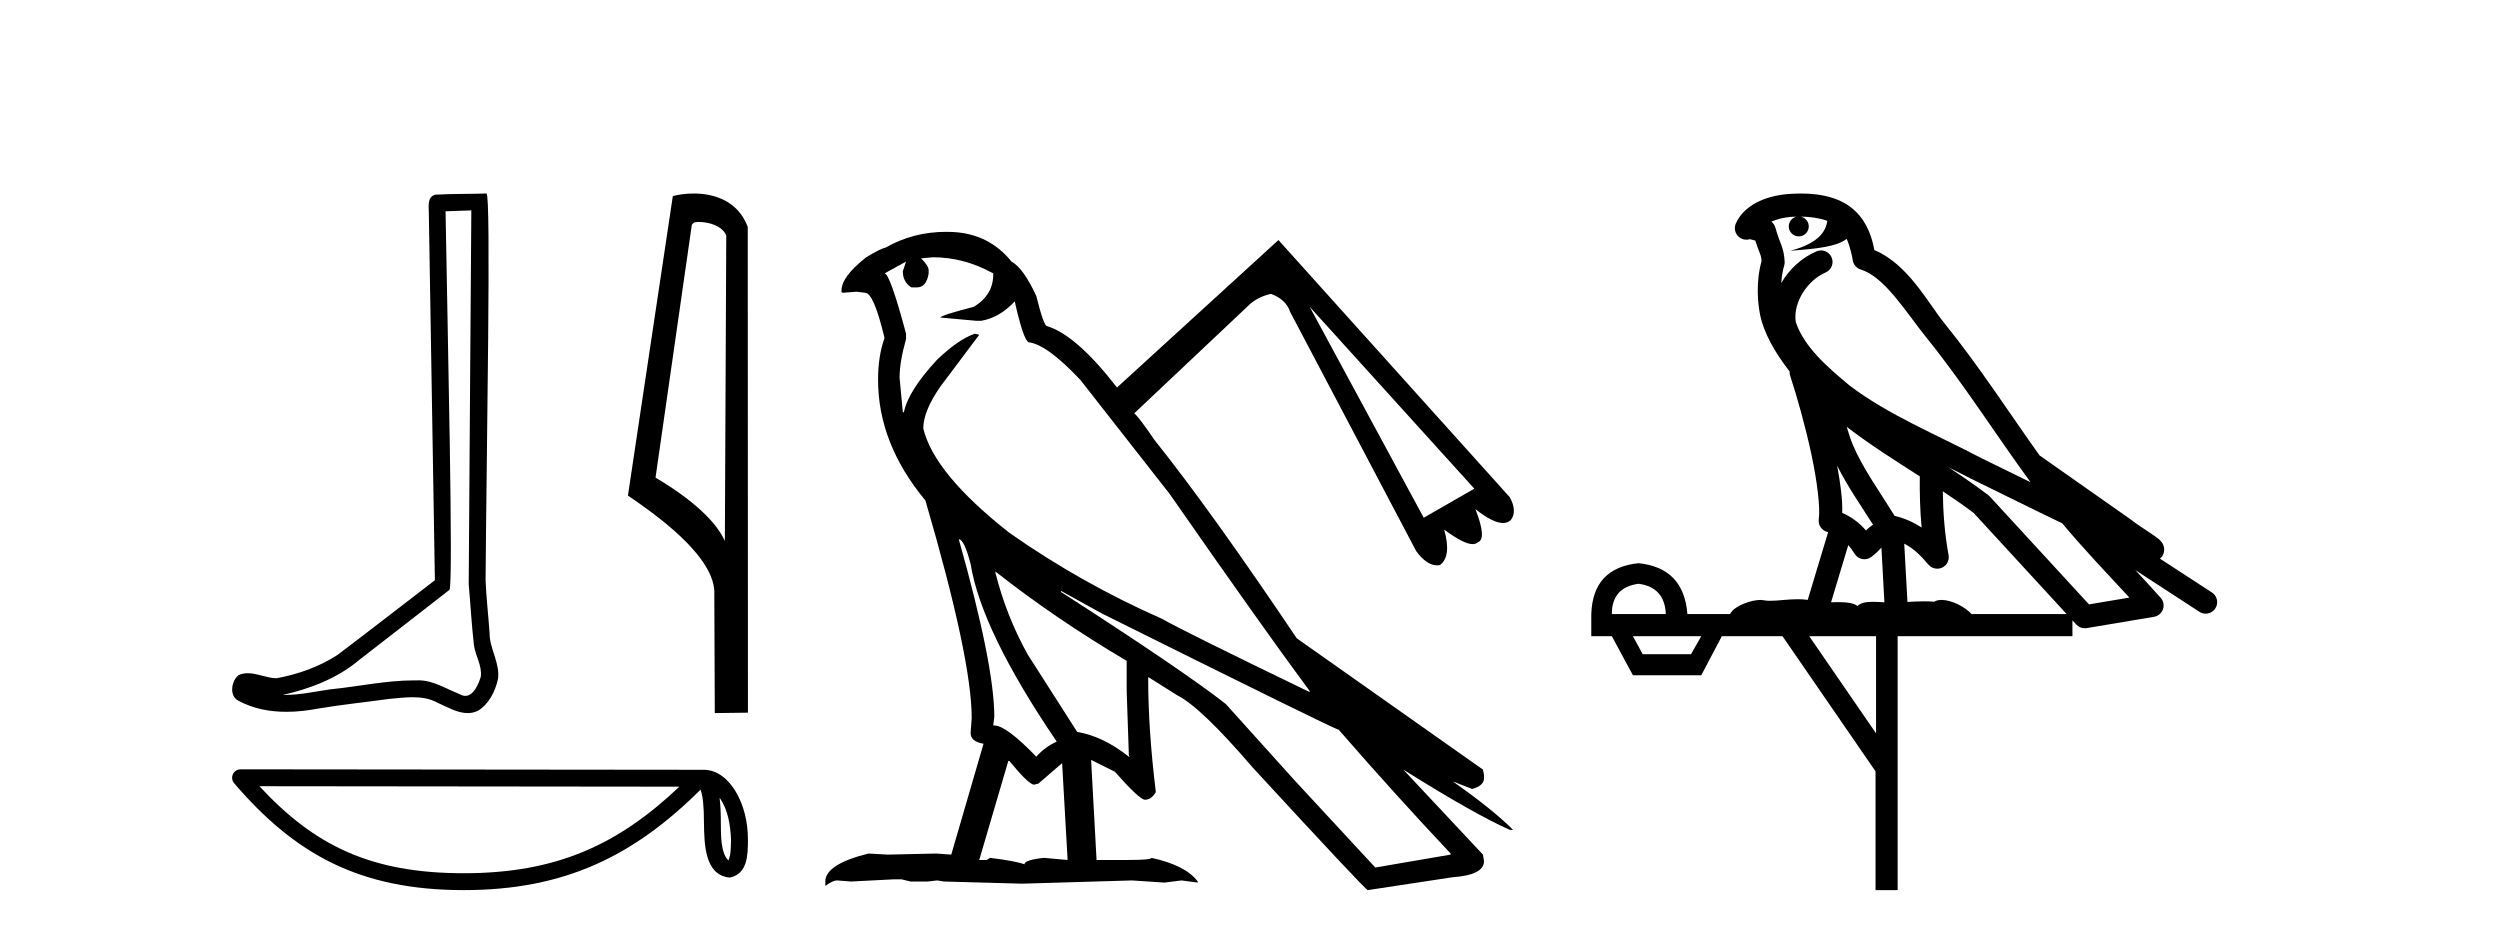 <?xml version='1.0' encoding='UTF-8' standalone='yes'?><svg xmlns='http://www.w3.org/2000/svg' xmlns:xlink='http://www.w3.org/1999/xlink' width='109.0' height='41.0' ><path d='M 20.55 9.173 C 20.513 14.608 20.469 20.043 20.436 25.478 C 20.515 26.358 20.561 27.243 20.663 28.12 C 20.723 28.59 21.029 29.027 20.962 29.507 C 20.863 29.831 20.649 30.34 20.289 30.34 C 20.21 30.34 20.123 30.315 20.028 30.258 C 19.445 30.033 18.89 29.662 18.247 29.662 C 18.212 29.662 18.176 29.664 18.14 29.666 C 18.108 29.666 18.076 29.665 18.044 29.665 C 16.823 29.665 15.623 29.935 14.411 30.054 C 13.749 30.148 13.089 30.299 12.418 30.299 C 12.389 30.299 12.361 30.298 12.333 30.298 C 13.545 30.024 14.742 29.561 15.696 28.746 C 16.996 27.736 18.3 26.731 19.597 25.717 C 19.773 25.5 19.514 14.456 19.426 9.212 C 19.801 9.199 20.175 9.186 20.55 9.173 ZM 21.21 8.437 C 21.21 8.437 21.21 8.437 21.21 8.437 C 20.568 8.458 19.612 8.448 18.973 8.489 C 18.631 8.588 18.691 8.97 18.696 9.245 C 18.784 14.596 18.872 19.947 18.961 25.298 C 17.542 26.382 16.136 27.484 14.709 28.558 C 13.911 29.078 12.988 29.401 12.056 29.572 C 11.639 29.568 11.218 29.352 10.803 29.352 C 10.67 29.352 10.537 29.374 10.406 29.433 C 10.086 29.679 9.975 30.351 10.404 30.557 C 11.048 30.903 11.766 31.035 12.489 31.035 C 12.945 31.035 13.403 30.982 13.847 30.898 C 14.876 30.723 15.916 30.62 16.95 30.474 C 17.29 30.445 17.643 30.399 17.991 30.399 C 18.366 30.399 18.736 30.452 19.076 30.638 C 19.484 30.819 19.935 31.091 20.389 31.091 C 20.541 31.091 20.694 31.061 20.845 30.986 C 21.322 30.689 21.597 30.136 21.713 29.6 C 21.809 28.902 21.337 28.283 21.345 27.589 C 21.291 26.83 21.205 26.072 21.171 25.312 C 21.209 19.82 21.421 8.437 21.21 8.437 Z' style='fill:#000000;stroke:none' /><path d='M 30.463 9.677 C 30.928 9.677 31.499 9.856 31.665 10.267 L 31.604 23.589 L 31.604 23.589 C 31.368 23.054 30.666 22.059 28.581 20.825 L 30.164 9.799 C 30.238 9.72 30.236 9.677 30.463 9.677 ZM 31.604 23.589 L 31.604 23.589 C 31.604 23.589 31.604 23.589 31.604 23.589 L 31.604 23.589 L 31.604 23.589 ZM 30.241 8.437 C 29.884 8.437 29.563 8.488 29.335 8.55 L 27.378 21.607 C 28.413 22.316 31.257 24.258 31.144 25.945 L 31.165 31.091 L 32.61 31.072 L 32.602 9.896 C 32.172 8.735 31.105 8.437 30.241 8.437 Z' style='fill:#000000;stroke:none' /><path d='M 31.374 34.782 C 31.75 35.316 31.842 35.975 31.874 36.61 C 31.859 36.91 31.882 37.235 31.758 37.517 C 31.406 37.167 31.437 36.358 31.429 35.905 C 31.429 35.459 31.414 35.093 31.374 34.782 ZM 11.311 34.279 L 29.62 34.299 C 26.946 36.834 24.263 38.073 20.221 38.073 C 16.162 38.073 13.706 36.865 11.311 34.279 ZM 10.489 33.542 C 10.345 33.542 10.214 33.625 10.154 33.756 C 10.094 33.886 10.116 34.04 10.209 34.15 C 12.869 37.254 15.692 38.809 20.221 38.809 C 24.629 38.809 27.64 37.315 30.544 34.429 C 30.644 34.705 30.693 35.141 30.693 35.905 C 30.711 36.755 30.705 38.164 31.82 38.263 C 32.605 38.101 32.605 37.263 32.61 36.61 C 32.61 35.807 32.413 35.08 32.086 34.527 C 31.758 33.974 31.273 33.563 30.686 33.563 L 10.489 33.542 C 10.489 33.542 10.489 33.542 10.489 33.542 Z' style='fill:#000000;stroke:none' /><path d='M 57.101 13.376 L 64.28 21.306 L 62.075 22.573 L 57.101 13.376 ZM 40.677 11.217 Q 42.038 11.217 43.305 11.921 L 43.305 11.968 Q 43.305 12.86 42.46 13.376 Q 41.005 13.751 41.005 13.845 L 42.554 13.986 L 42.789 13.986 Q 43.586 13.845 44.243 13.141 Q 44.619 14.83 44.853 14.924 Q 45.651 15.018 47.106 16.567 L 51.001 21.541 Q 55.083 27.406 57.101 30.128 L 57.101 30.175 Q 51.564 27.5 50.672 26.984 Q 47.153 25.436 44.009 23.23 Q 40.724 20.649 40.255 18.678 Q 40.255 17.927 41.005 16.848 L 42.695 14.596 L 42.507 14.549 Q 41.803 14.783 40.865 15.675 Q 39.598 17.036 39.41 17.974 L 39.363 17.974 L 39.222 16.473 Q 39.222 15.769 39.504 14.783 L 39.504 14.549 Q 38.8 11.921 38.565 11.921 L 39.504 11.405 L 39.363 11.827 Q 39.363 12.296 39.738 12.531 L 39.973 12.531 Q 40.395 12.531 40.489 11.921 L 40.489 11.78 Q 40.489 11.593 40.161 11.264 L 40.677 11.217 ZM 41.803 23.512 Q 42.038 23.512 42.319 24.591 Q 42.789 27.5 46.073 32.334 Q 45.557 32.568 45.182 32.991 Q 43.868 31.63 43.352 31.63 L 43.305 31.63 L 43.352 31.254 Q 43.352 29.002 41.803 23.512 ZM 43.399 24.919 Q 46.026 26.984 49.123 28.814 L 49.123 30.128 L 49.217 32.897 L 49.217 32.944 L 49.264 32.991 L 49.217 32.991 Q 48.091 32.099 46.965 31.911 L 44.806 28.533 Q 43.868 26.843 43.399 24.966 L 43.399 24.919 ZM 44.009 33.178 Q 44.853 34.211 45.088 34.211 L 45.276 34.164 L 46.308 33.272 L 46.543 37.402 L 46.543 37.495 L 45.51 37.402 Q 44.666 37.495 44.666 37.683 Q 44.29 37.542 43.164 37.402 L 43.023 37.495 L 42.695 37.495 L 43.962 33.178 ZM 46.261 25.764 L 48.044 26.749 Q 58.227 31.817 58.368 31.817 Q 60.902 34.727 63.248 37.214 L 63.248 37.261 L 59.963 37.824 L 56.444 34.023 L 53.441 30.691 Q 51.517 29.19 46.261 25.811 L 46.261 25.764 ZM 41.25 10.108 Q 39.813 10.108 38.612 10.795 Q 38.378 10.842 37.768 11.217 Q 36.688 12.062 36.688 12.672 L 36.688 12.719 L 36.735 12.766 L 37.345 12.719 L 37.721 12.766 Q 38.096 12.766 38.565 14.737 Q 38.284 15.534 38.284 16.52 L 38.284 16.567 Q 38.284 19.335 40.348 21.822 Q 42.366 28.72 42.366 31.301 L 42.319 31.958 Q 42.319 32.334 42.882 32.427 L 41.475 37.261 L 40.818 37.214 L 38.706 37.261 L 37.861 37.214 Q 35.984 37.683 35.984 38.434 L 35.984 38.622 Q 36.313 38.387 36.501 38.387 L 37.111 38.434 L 38.941 38.34 L 39.316 38.34 L 39.691 38.434 L 40.442 38.434 L 40.865 38.387 L 41.146 38.434 L 44.572 38.528 L 49.358 38.387 L 50.766 38.481 L 51.517 38.387 L 52.221 38.481 L 52.221 38.434 Q 51.704 37.73 50.203 37.402 Q 50.203 37.495 49.17 37.495 L 47.81 37.495 L 47.575 33.178 L 47.575 33.131 L 48.607 33.648 Q 49.687 34.868 49.921 34.868 Q 50.203 34.868 50.39 34.539 L 50.39 34.492 Q 50.062 31.817 50.062 29.612 L 50.062 29.518 L 51.329 30.316 Q 52.361 30.832 54.614 33.46 Q 59.541 38.809 59.635 38.809 L 63.342 38.246 Q 64.703 38.152 64.703 37.542 L 64.656 37.261 L 61.183 33.554 L 61.183 33.554 Q 64.327 35.525 65.829 36.181 L 65.97 36.181 Q 65.078 35.29 63.342 34.07 L 63.342 34.07 L 64.187 34.398 Q 64.703 34.258 64.703 33.929 L 64.703 33.788 L 64.656 33.554 L 56.538 27.829 Q 52.784 22.245 50.344 19.194 Q 49.64 18.162 49.452 18.021 L 54.426 13.329 Q 54.801 12.953 55.411 12.813 Q 56.068 13.047 56.256 13.61 L 61.746 24.028 Q 62.202 24.649 62.657 24.649 Q 62.718 24.649 62.779 24.638 Q 63.295 24.262 62.966 23.089 L 62.966 23.089 Q 63.811 23.723 64.207 23.723 Q 64.339 23.723 64.421 23.652 Q 64.844 23.512 64.327 22.198 L 64.327 22.198 Q 65.092 22.803 65.532 22.803 Q 65.74 22.803 65.876 22.667 Q 66.157 22.292 65.829 21.682 L 55.74 10.466 L 48.701 16.895 Q 46.918 14.596 45.651 14.22 Q 45.51 14.22 45.182 12.906 Q 44.619 11.686 44.102 11.405 Q 43.117 10.185 41.522 10.114 Q 41.385 10.108 41.25 10.108 Z' style='fill:#000000;stroke:none' /><path d='M 78.503 9.444 C 78.957 9.448 79.355 9.513 79.671 9.628 C 79.618 10.005 79.386 10.588 78.063 10.932 C 79.295 10.843 80.099 10.742 80.514 10.414 C 80.664 10.752 80.745 11.134 80.781 11.353 C 80.812 11.541 80.947 11.696 81.129 11.752 C 82.183 12.075 83.109 13.629 83.999 14.728 C 85.6 16.707 86.987 18.912 88.533 21.026 C 87.819 20.676 87.107 20.326 86.39 19.976 C 84.396 18.928 82.35 18.102 80.642 16.81 C 79.648 15.983 78.664 15.129 78.295 14.04 C 78.167 13.201 78.795 12.229 79.59 11.883 C 79.807 11.792 79.932 11.563 79.891 11.332 C 79.849 11.1 79.653 10.928 79.418 10.918 C 79.411 10.918 79.404 10.918 79.396 10.918 C 79.325 10.918 79.254 10.933 79.189 10.963 C 78.553 11.24 78.009 11.735 77.663 12.342 C 77.68 12.085 77.717 11.822 77.789 11.585 C 77.807 11.529 77.814 11.47 77.811 11.411 C 77.794 11.099 77.741 10.882 77.672 10.698 C 77.604 10.514 77.529 10.35 77.406 9.924 C 77.377 9.821 77.315 9.73 77.23 9.665 C 77.466 9.561 77.763 9.477 78.12 9.454 C 78.192 9.449 78.261 9.449 78.33 9.447 L 78.33 9.447 C 78.136 9.49 77.99 9.664 77.99 9.872 C 77.99 10.112 78.185 10.307 78.426 10.307 C 78.666 10.307 78.862 10.112 78.862 9.872 C 78.862 9.658 78.707 9.481 78.503 9.444 ZM 80.517 18.609 C 81.539 19.396 82.632 20.083 83.703 20.769 C 83.695 21.509 83.713 22.253 83.782 22.999 C 83.433 22.771 83.05 22.6 82.606 22.492 C 81.946 21.42 81.222 20.432 80.78 19.384 C 80.688 19.167 80.602 18.896 80.517 18.609 ZM 80.098 20.299 C 80.558 21.223 81.146 22.054 81.664 22.877 C 81.565 22.944 81.475 23.014 81.403 23.082 C 81.385 23.099 81.375 23.111 81.357 23.128 C 81.073 22.8 80.725 22.534 80.322 22.361 C 80.338 21.773 80.243 21.065 80.098 20.299 ZM 84.958 20.376 L 84.958 20.376 C 85.288 20.539 85.615 20.703 85.936 20.872 C 85.941 20.874 85.945 20.876 85.95 20.878 C 87.266 21.52 88.582 22.18 89.914 22.816 C 90.853 23.947 91.865 24.996 92.841 26.055 C 92.254 26.154 91.667 26.252 91.08 26.351 C 89.639 24.783 88.197 23.216 86.756 21.648 C 86.736 21.626 86.713 21.606 86.69 21.588 C 86.127 21.162 85.545 20.763 84.958 20.376 ZM 80.585 23.766 C 80.683 23.877 80.774 24.001 80.858 24.141 C 80.93 24.261 81.05 24.345 81.188 24.373 C 81.221 24.38 81.254 24.383 81.288 24.383 C 81.392 24.383 81.495 24.35 81.582 24.288 C 81.792 24.135 81.921 23.989 82.03 23.876 L 82.16 26.261 C 81.992 26.25 81.821 26.239 81.661 26.239 C 81.379 26.239 81.132 26.275 80.989 26.42 C 80.82 26.29 80.516 26.253 80.139 26.253 C 80.041 26.253 79.94 26.256 79.834 26.26 L 80.585 23.766 ZM 71.442 25.452 C 72.204 25.556 72.599 25.997 72.629 26.774 L 70.276 26.774 C 70.276 25.997 70.665 25.556 71.442 25.452 ZM 84.706 21.42 L 84.706 21.42 C 85.168 21.727 85.62 22.039 86.052 22.365 C 87.403 23.835 88.755 25.304 90.106 26.774 L 85.961 26.774 C 85.673 26.454 85.087 26.157 84.652 26.157 C 84.528 26.157 84.417 26.181 84.328 26.235 C 84.191 26.223 84.046 26.218 83.896 26.218 C 83.661 26.218 83.414 26.23 83.165 26.245 L 83.025 23.705 L 83.025 23.705 C 83.404 23.898 83.712 24.18 84.081 24.618 C 84.179 24.734 84.32 24.796 84.465 24.796 C 84.537 24.796 84.61 24.78 84.679 24.748 C 84.884 24.651 84.999 24.427 84.958 24.203 C 84.788 23.286 84.719 22.359 84.706 21.42 ZM 74.176 27.738 L 73.728 28.522 L 71.621 28.522 L 71.195 27.738 ZM 81.796 27.738 L 81.796 31.974 L 78.882 27.738 ZM 78.516 8.437 C 78.5 8.437 78.483 8.437 78.467 8.437 C 78.331 8.438 78.194 8.443 78.056 8.452 L 78.056 8.452 C 76.885 8.528 76.006 9.003 75.681 9.749 C 75.605 9.923 75.634 10.125 75.756 10.271 C 75.852 10.387 75.994 10.451 76.141 10.451 C 76.179 10.451 76.218 10.447 76.256 10.438 C 76.286 10.431 76.292 10.427 76.297 10.427 C 76.303 10.427 76.309 10.432 76.347 10.441 C 76.384 10.449 76.446 10.467 76.53 10.489 C 76.622 10.772 76.692 10.942 76.732 11.049 C 76.777 11.17 76.792 11.213 76.804 11.386 C 76.543 12.318 76.644 13.254 76.741 13.729 C 76.902 14.516 77.389 15.378 78.026 16.194 C 78.024 16.255 78.03 16.316 78.05 16.375 C 78.358 17.319 78.718 18.6 78.974 19.795 C 79.231 20.99 79.368 22.136 79.299 22.638 C 79.263 22.892 79.426 23.132 79.675 23.194 C 79.686 23.197 79.696 23.201 79.706 23.203 L 78.817 26.155 C 78.673 26.133 78.526 26.126 78.38 26.126 C 77.947 26.126 77.52 26.195 77.178 26.195 C 77.065 26.195 76.96 26.187 76.868 26.167 C 76.838 26.16 76.799 26.157 76.753 26.157 C 76.396 26.157 75.646 26.375 75.426 26.774 L 73.571 26.774 C 73.466 25.429 72.757 24.69 71.442 24.555 C 70.112 24.69 69.424 25.429 69.38 26.774 L 69.38 27.738 L 70.276 27.738 L 71.195 29.441 L 74.176 29.441 L 75.072 27.738 L 77.717 27.738 L 81.774 33.632 L 81.774 38.809 L 82.737 38.809 L 82.737 27.738 L 90.358 27.738 L 90.358 27.048 C 90.414 27.109 90.47 27.17 90.526 27.23 C 90.622 27.335 90.756 27.392 90.895 27.392 C 90.923 27.392 90.95 27.39 90.978 27.386 C 91.957 27.221 92.935 27.057 93.914 26.893 C 94.094 26.863 94.244 26.737 94.305 26.564 C 94.366 26.392 94.327 26.2 94.206 26.064 C 93.84 25.655 93.469 25.253 93.098 24.854 L 93.098 24.854 L 95.893 26.674 C 95.978 26.729 96.073 26.756 96.167 26.756 C 96.331 26.756 96.492 26.675 96.588 26.527 C 96.739 26.295 96.673 25.984 96.441 25.833 L 94.172 24.356 C 94.22 24.317 94.266 24.268 94.301 24.202 C 94.382 24.047 94.361 23.886 94.334 23.803 C 94.307 23.72 94.277 23.679 94.254 23.647 C 94.16 23.519 94.112 23.498 94.045 23.446 C 93.979 23.395 93.905 23.343 93.824 23.288 C 93.663 23.178 93.477 23.056 93.316 22.949 C 93.156 22.842 93.006 22.73 93.001 22.726 C 92.986 22.711 92.969 22.698 92.952 22.686 C 91.614 21.745 90.275 20.805 88.938 19.865 C 88.934 19.862 88.929 19.86 88.925 19.857 C 87.566 17.95 86.279 15.95 84.779 14.096 C 84.048 13.194 83.197 11.524 81.721 10.901 C 81.64 10.459 81.457 9.754 80.905 9.217 C 80.31 8.638 79.448 8.437 78.516 8.437 Z' style='fill:#000000;stroke:none' /></svg>
